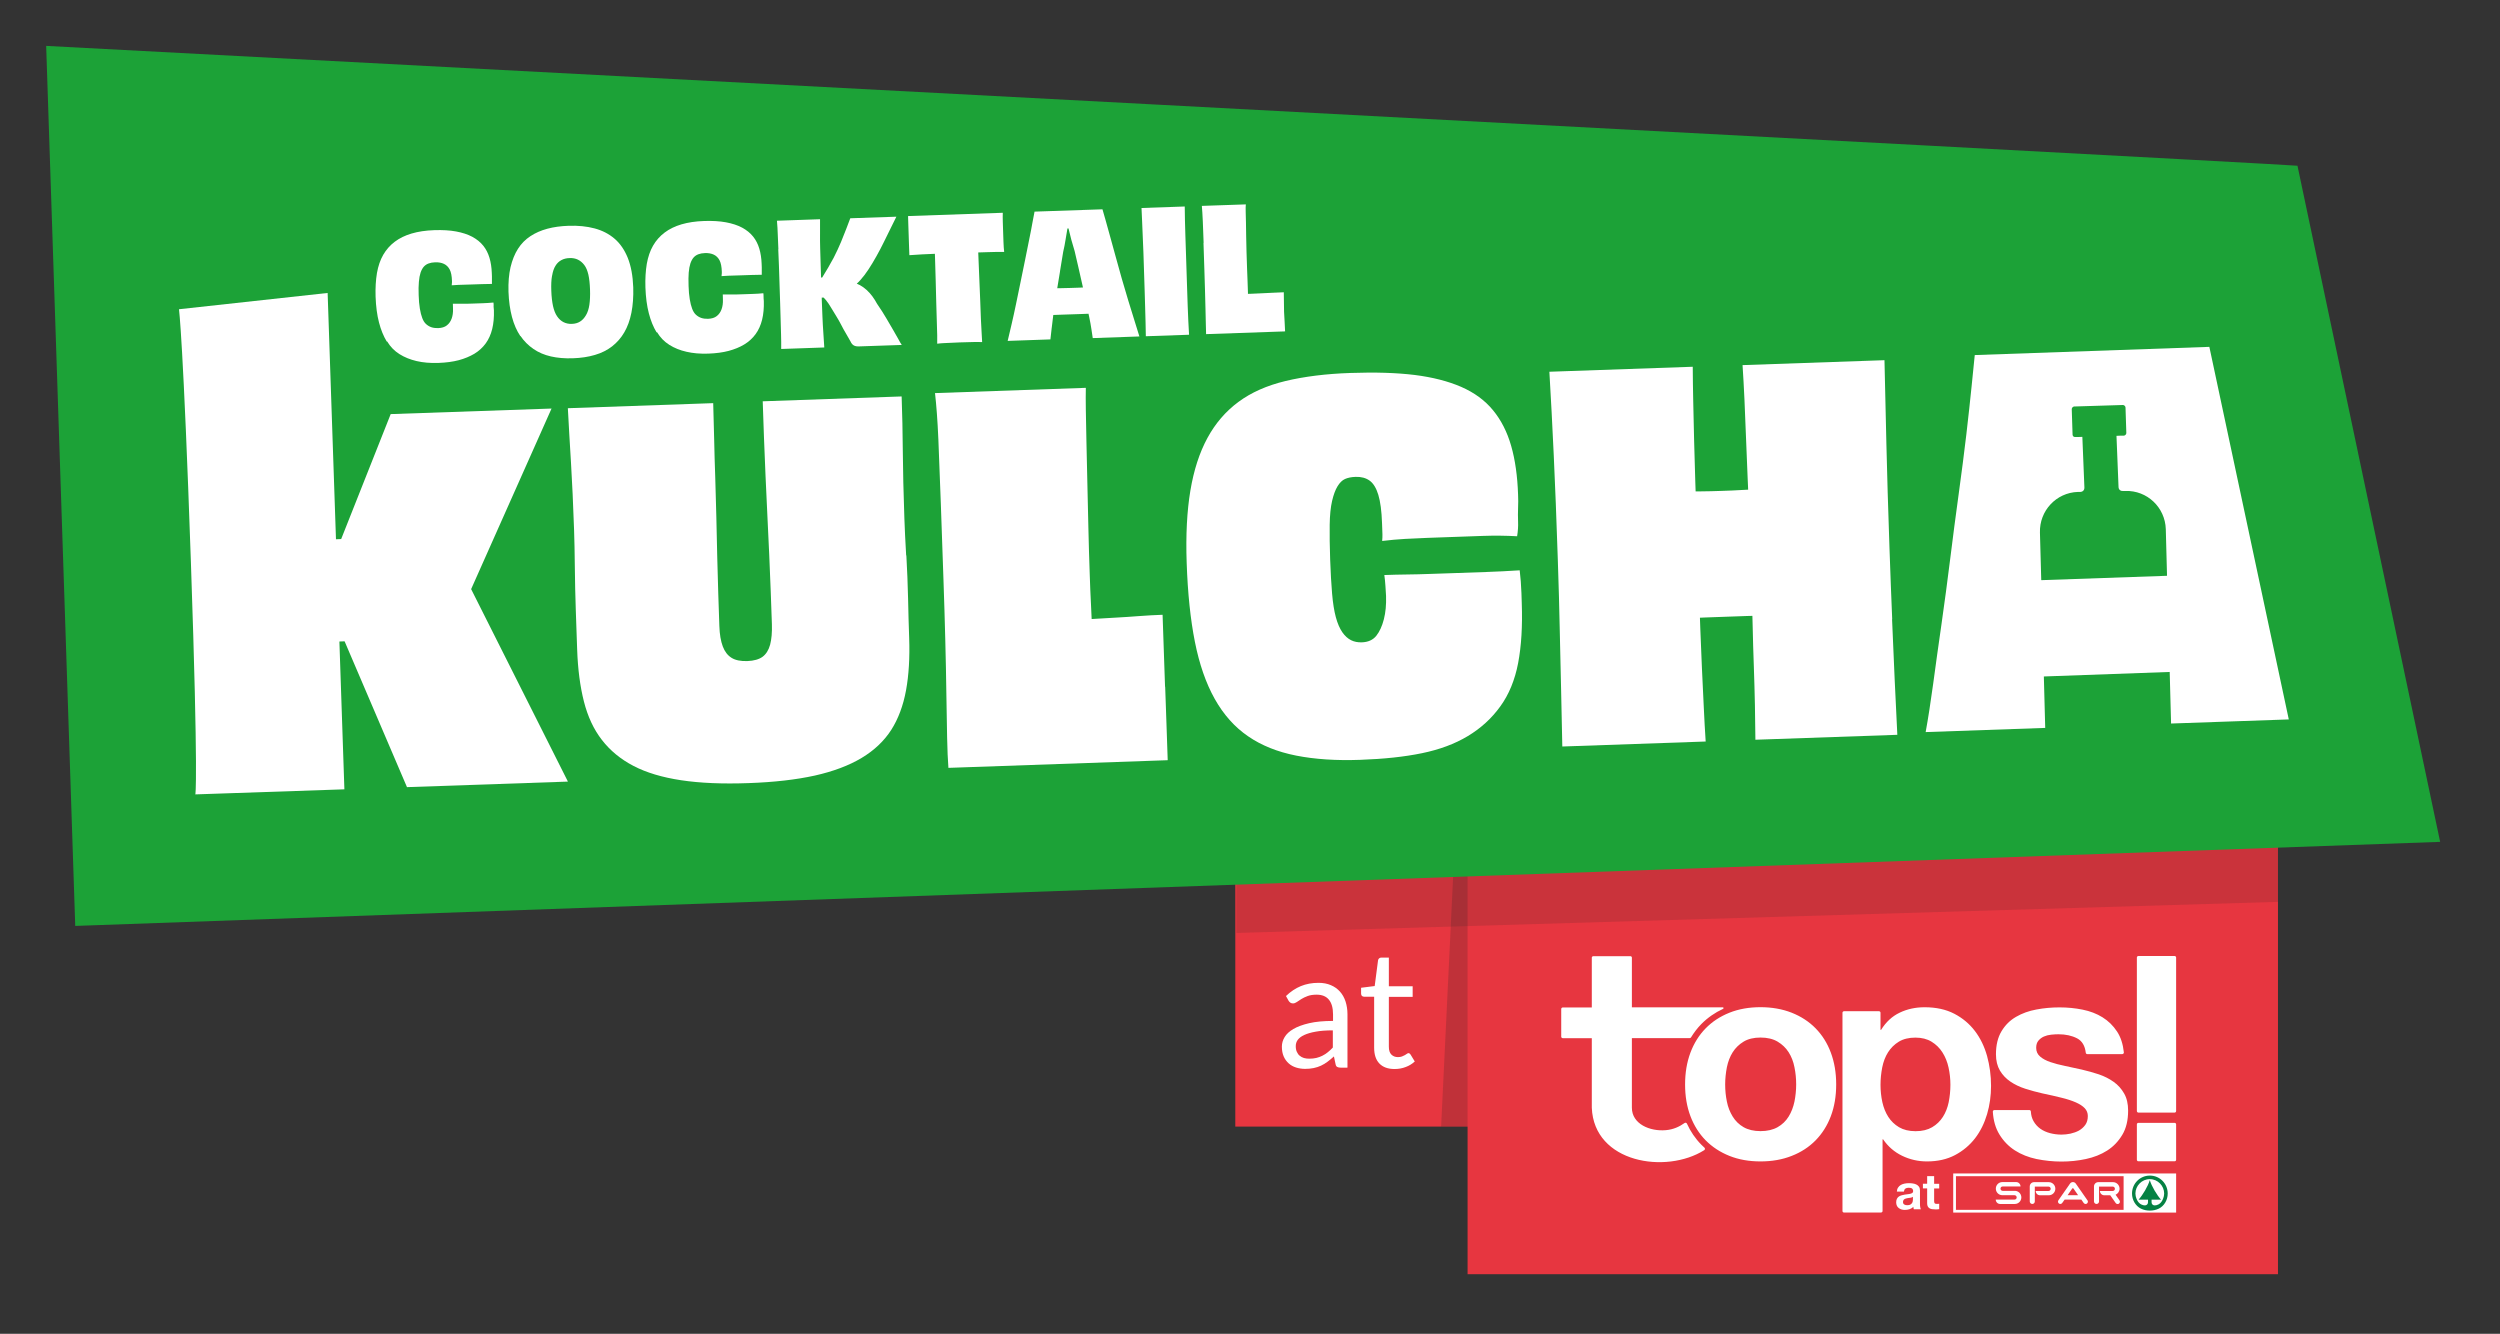 <?xml version="1.0" encoding="UTF-8"?>
<svg xmlns="http://www.w3.org/2000/svg" xmlns:xlink="http://www.w3.org/1999/xlink" viewBox="0 0 365.5 195">
  <rect x="0" y="0" width="365.5" height="195" fill="#333333" stroke="none"/>
  <defs>
    <style>
      .cls-1 {
        fill: none;
      }

      .cls-2 {
        fill: #e73640;
      }

      .cls-3 {
        opacity: .15;
      }

      .cls-3, .cls-4 {
        mix-blend-mode: multiply;
      }

      .cls-4 {
        opacity: .2;
      }

      .cls-5 {
        fill: #231f20;
      }

      .cls-6 {
        isolation: isolate;
      }

      .cls-7 {
        clip-path: url(#clippath-1);
      }

      .cls-8 {
        clip-path: url(#clippath-3);
      }

      .cls-9 {
        clip-path: url(#clippath-2);
      }

      .cls-10 {
        fill: #1ca237;
      }

      .cls-11 {
        fill: #fff;
      }

      .cls-12 {
        fill: #058143;
      }

      .cls-13 {
        clip-path: url(#clippath);
      }
    </style>
    <clipPath id="clippath">
      <rect class="cls-1" x="210.69" y="123.88" width="4.01" height="40.83"/>
    </clipPath>
    <clipPath id="clippath-1">
      <rect class="cls-1" x="210.69" y="123.88" width="4.01" height="40.83"/>
    </clipPath>
    <clipPath id="clippath-2">
      <rect class="cls-1" x="180.76" y="120.54" width="152.31" height="15.86"/>
    </clipPath>
    <clipPath id="clippath-3">
      <rect class="cls-1" x="180.76" y="120.54" width="152.31" height="15.86"/>
    </clipPath>
  </defs>
  <g class="cls-6">
    <g id="Layer_1" data-name="Layer 1">
      <g>
        <g>
          <polygon class="cls-2" points="180.6 164.71 215.16 164.71 215.16 125.21 180.6 126.22 180.6 164.71"/>
          <g class="cls-4">
            <g class="cls-13">
              <g class="cls-7">
                <path class="cls-5" d="M210.69,164.71l1.86-38.66,2.15-2.17v40.83s-1.45.76-2.6.75c-.71,0-1.27-.83-1.41-.75"/>
              </g>
            </g>
          </g>
          <polygon class="cls-2" points="214.56 186.29 333.04 186.29 333.04 121.28 214.56 125.82 214.56 186.29"/>
          <path class="cls-11" d="M312.63,164.16h5.3c.12,0,.22.1.22.23v5.17c0,.13-.1.22-.22.22h-5.3c-.12,0-.22-.1-.22-.22v-5.17c0-.13.1-.23.22-.23M312.63,139.77h5.3c.12,0,.22.1.22.22v22.44c0,.13-.1.23-.22.23h-5.3c-.12,0-.22-.1-.22-.23v-22.44c0-.12.1-.22.22-.22M296.91,162.49c.03.54.16,1.02.39,1.42.26.46.6.83,1.01,1.12.41.29.89.5,1.42.64.54.14,1.1.21,1.67.21.41,0,.85-.05,1.3-.14.45-.1.87-.25,1.24-.45.37-.21.68-.49.93-.83.25-.35.37-.78.37-1.3,0-.44-.15-.82-.45-1.14-.3-.32-.74-.6-1.3-.85-.57-.25-1.26-.48-2.09-.68-.83-.21-1.76-.42-2.81-.64-.85-.19-1.68-.42-2.5-.68-.81-.26-1.54-.61-2.17-1.04-.63-.43-1.14-.96-1.53-1.61-.38-.65-.58-1.44-.58-2.38,0-1.35.27-2.47.81-3.37.54-.9,1.24-1.6,2.13-2.11.88-.51,1.87-.87,2.97-1.07,1.1-.21,2.23-.31,3.39-.31s2.28.11,3.37.33c1.09.22,2.06.59,2.91,1.12.85.53,1.56,1.22,2.13,2.09.53.81.86,1.82.99,3.04,0,.06-.01.12-.06.17-.05.05-.1.08-.17.08h-5.12c-.12,0-.21-.09-.22-.2-.12-1.02-.54-1.72-1.26-2.1-.77-.4-1.68-.6-2.73-.6-.33,0-.69.02-1.07.06-.39.04-.74.13-1.06.27-.31.14-.58.34-.8.6-.22.26-.33.61-.33,1.05,0,.52.19.95.58,1.28.38.33.89.6,1.51.81.62.21,1.33.4,2.13.56.8.16,1.61.34,2.44.53.85.2,1.69.43,2.5.7.81.28,1.53.64,2.17,1.1.64.45,1.14,1.02,1.53,1.7.39.68.58,1.51.58,2.5,0,1.41-.28,2.59-.85,3.54-.57.95-1.3,1.72-2.21,2.3-.91.58-1.95.99-3.12,1.24-1.17.25-2.36.37-3.57.37s-2.45-.13-3.64-.37c-1.18-.25-2.24-.67-3.16-1.26-.92-.59-1.68-1.37-2.27-2.34-.56-.91-.88-2.02-.96-3.32,0-.06.02-.12.06-.17.05-.04.1-.07.16-.07h5.12c.12,0,.22.09.22.21M280.06,165.38c.97,0,1.77-.2,2.42-.58.65-.38,1.17-.89,1.57-1.51.4-.62.68-1.34.85-2.15.16-.82.25-1.66.25-2.54s-.09-1.69-.27-2.52c-.18-.83-.48-1.57-.89-2.21-.41-.65-.94-1.17-1.59-1.57-.65-.4-1.44-.6-2.38-.6s-1.77.2-2.42.6c-.65.4-1.17.92-1.57,1.55-.4.63-.68,1.37-.85,2.21-.16.84-.25,1.69-.25,2.54s.09,1.73.27,2.54c.18.81.47,1.53.87,2.15.4.62.92,1.12,1.57,1.51.65.38,1.45.58,2.42.58M269.58,147.84h5.13c.12,0,.22.1.22.22v2.51h.08c.72-1.16,1.63-2,2.73-2.52,1.1-.53,2.31-.79,3.64-.79,1.68,0,3.13.32,4.34.95,1.21.63,2.22,1.48,3.01,2.52.8,1.05,1.39,2.27,1.78,3.66.38,1.39.58,2.85.58,4.37,0,1.43-.19,2.81-.58,4.13-.39,1.32-.97,2.5-1.75,3.52-.79,1.02-1.76,1.84-2.93,2.46-1.17.62-2.54.93-4.11.93-1.29,0-2.51-.28-3.64-.83-1.13-.55-2.05-1.35-2.77-2.4h-.08v10.48c0,.12-.1.22-.23.22h-5.41c-.13,0-.22-.1-.22-.22v-28.99c0-.12.1-.22.22-.22M252.22,158.55c0,.85.08,1.69.25,2.5.16.82.45,1.54.85,2.19.4.65.93,1.17,1.59,1.55.66.38,1.49.58,2.48.58s1.83-.2,2.5-.58c.67-.38,1.21-.9,1.61-1.55.4-.65.68-1.38.85-2.19.16-.81.25-1.65.25-2.5s-.08-1.7-.25-2.52c-.16-.83-.45-1.56-.85-2.19-.4-.63-.94-1.15-1.61-1.55-.67-.4-1.51-.6-2.5-.6s-1.82.2-2.48.6c-.66.4-1.19.92-1.59,1.55-.4.63-.68,1.37-.85,2.19-.16.83-.25,1.67-.25,2.52M246.36,158.55c0-1.71.26-3.26.78-4.65.52-1.39,1.27-2.58,2.23-3.56.96-.98,2.12-1.74,3.47-2.28,1.35-.54,2.87-.81,4.54-.81s3.2.27,4.57.81c1.36.54,2.53,1.3,3.49,2.28.96.98,1.71,2.16,2.23,3.56.52,1.39.78,2.94.78,4.65s-.26,3.25-.78,4.63c-.52,1.38-1.27,2.56-2.23,3.54-.96.98-2.13,1.74-3.49,2.27-1.36.54-2.88.81-4.57.81s-3.19-.27-4.54-.81c-1.35-.54-2.51-1.3-3.47-2.27-.96-.98-1.71-2.16-2.23-3.54-.52-1.38-.78-2.92-.78-4.63M238.57,147.27h13.3c.06,0,.1.03.11.09.01.05-.01.1-.06.13-1.19.55-2.26,1.29-3.18,2.22-.58.59-1.08,1.25-1.51,1.95-.04.07-.11.11-.19.11h-8.46v10.17c0,2.4,2.65,3.49,4.95,3.29,1.11-.09,2-.51,2.76-1.05.06-.04.12-.05.19-.03.07.02.12.06.15.13.52,1.14,1.22,2.18,2.11,3.08.15.15.29.29.45.43.05.05.08.11.07.19,0,.07-.04.13-.1.17-5.58,3.53-16.12,1.88-16.44-6.2v-10.17h-4.24c-.13,0-.23-.1-.23-.22v-4.05c0-.12.1-.22.23-.22h4.24v-7.28c0-.12.1-.22.23-.22h5.41c.13,0,.22.1.22.22v7.28ZM277.32,174.22c.01-.24.07-.44.18-.6.1-.16.24-.28.4-.38.16-.09.35-.16.55-.2.2-.04.4-.06.62-.06.19,0,.38.01.57.04.19.02.37.08.52.15.16.08.29.18.39.32.1.14.15.32.15.54v1.93c0,.17,0,.33.03.48.02.15.05.27.1.35h-1.03c-.02-.06-.04-.12-.05-.18-.01-.06-.02-.12-.02-.18-.16.17-.35.29-.57.36-.22.07-.44.1-.68.1-.17,0-.34-.02-.49-.07-.15-.05-.29-.12-.4-.21-.12-.09-.21-.2-.27-.34-.06-.14-.1-.3-.1-.49,0-.21.04-.38.11-.52.07-.14.17-.25.29-.33.12-.08.26-.14.41-.18.15-.04.3-.07.46-.1.16-.02.31-.04.45-.06.14-.01.27-.04.39-.07.11-.03.2-.07.27-.13.07-.05.1-.13.1-.24,0-.11-.02-.2-.06-.26-.03-.07-.08-.12-.14-.15-.06-.04-.13-.06-.21-.07-.08-.01-.16-.02-.26-.02-.2,0-.35.05-.47.13-.12.09-.18.23-.21.43h-1.02ZM279.67,174.97s-.1.07-.16.09c-.06.02-.13.04-.21.05-.07.01-.15.03-.24.03-.09.01-.16.02-.24.04-.08.01-.16.03-.23.06-.07.02-.14.06-.19.1-.06.04-.1.09-.13.16-.03.06-.05.14-.05.23,0,.1.02.17.05.23.03.06.08.11.14.14.06.03.12.06.2.08.08.01.16.02.24.02.2,0,.36-.03.46-.1.11-.07.19-.15.25-.24.05-.09.08-.19.09-.28.01-.1.02-.17.02-.23v-.38ZM282.77,173.07h.74v.68h-.74v1.84c0,.17.03.28.09.34.06.06.17.08.34.08.12,0,.22,0,.31-.03v.8c-.08.01-.18.02-.29.03-.1,0-.21,0-.31,0-.16,0-.31-.01-.45-.03-.14-.02-.27-.07-.37-.13-.1-.07-.19-.15-.25-.27-.06-.12-.09-.27-.09-.45v-2.19h-.62v-.68h.62v-1.11h1.02v1.11Z"/>
          <rect class="cls-11" x="285.56" y="171.56" width="32.59" height="5.72"/>
          <rect class="cls-2" x="285.96" y="171.96" width="24.51" height="4.92"/>
          <path class="cls-11" d="M294.57,176.02c.53,0,.95-.43.95-.96s-.43-.96-.95-.96h-1.78c-.17,0-.32-.14-.32-.32s.14-.32.32-.32h2.61c0-.35-.28-.64-.63-.64h-2.03c-.53,0-.95.43-.95.96s.43.96.95.96h1.78c.17,0,.32.14.32.32s-.14.32-.32.32h-2.74c0,.35.28.64.63.64h2.15Z"/>
          <path class="cls-11" d="M297.49,173.46v2.19c0,.21-.17.37-.37.37s-.37-.17-.37-.37v-2.19c0-.35.28-.63.63-.63h2.15c.53,0,.96.43.96.96s-.43.96-.96.96h-1.28c-.35,0-.63-.29-.63-.63h0s1.87,0,1.87,0c.18,0,.32-.14.32-.32s-.14-.32-.32-.32h-1.99Z"/>
          <path class="cls-11" d="M305.18,175.48l-1.7-2.44c-.1-.14-.25-.22-.42-.22s-.32.08-.42.22l-1.7,2.44c-.11.15-.07.37.08.48.16.11.37.07.48-.09l.35-.49h2.44l.34.49c.11.16.32.2.48.09.15-.11.19-.33.08-.48M303.83,174.74h-1.55l.69-.99s.05-.04.08-.04c.04,0,.06.02.08.04l.69.99Z"/>
          <path class="cls-11" d="M306.88,173.46v2.19c0,.21-.17.37-.37.37s-.37-.17-.37-.37v-2.19c0-.35.28-.63.63-.63h2.15c.53,0,.96.43.96.96,0,.39-.24.73-.58.88l.57.82c.11.15.07.37-.08.48-.15.11-.37.07-.48-.09l-.09-.13-.7-1h-.88c-.35,0-.63-.29-.63-.63h0s1.87,0,1.87,0c.18,0,.32-.14.32-.32s-.14-.32-.32-.32h-1.99Z"/>
          <path class="cls-12" d="M314.31,176.99c.46,0,.92-.1,1.31-.29.78-.38,1.3-1.26,1.3-2.2,0-1.45-1.15-2.63-2.61-2.63s-2.61,1.18-2.61,2.63c0,.94.53,1.82,1.3,2.2.4.2.85.29,1.31.29M314.31,172.39h0c1.16,0,2.09.98,2.09,2.1,0,.52-.25.98-.33,1.11-.29.47-.72.63-1.06.63-.24,0-.45-.17-.45-.45v-.39h1.38c-.59-.65-1.38-1.96-1.64-2.86-.26.9-1.05,2.21-1.64,2.86h1.38v.39c0,.28-.22.45-.45.45-.34,0-.77-.17-1.06-.63-.08-.13-.33-.58-.33-1.11,0-1.12.93-2.1,2.09-2.1h0Z"/>
          <g class="cls-3">
            <g class="cls-9">
              <g class="cls-8">
                <polygon class="cls-5" points="333.07 131.85 180.76 136.4 180.76 125.1 333.07 120.54 333.07 131.85"/>
              </g>
            </g>
          </g>
          <path class="cls-11" d="M196.96,156.09h-.95c-.21,0-.37-.03-.5-.1-.13-.06-.21-.2-.25-.41l-.24-1.13c-.32.29-.63.55-.93.77-.3.23-.62.42-.96.58-.34.16-.69.27-1.07.35-.38.08-.8.12-1.26.12s-.91-.07-1.32-.2c-.41-.13-.77-.33-1.07-.6-.3-.27-.55-.6-.73-1.01-.18-.41-.27-.89-.27-1.44,0-.48.13-.95.4-1.39.26-.45.69-.84,1.28-1.19.59-.34,1.36-.63,2.31-.85.95-.22,2.11-.33,3.49-.33v-.95c0-.95-.2-1.67-.61-2.16-.4-.49-1-.73-1.79-.73-.52,0-.96.07-1.31.2-.36.13-.66.28-.92.44-.26.16-.48.31-.67.44-.19.13-.37.2-.56.2-.14,0-.27-.04-.38-.11-.11-.08-.19-.17-.26-.28l-.38-.69c.67-.65,1.4-1.13,2.17-1.45.78-.32,1.63-.48,2.58-.48.68,0,1.28.11,1.81.34.53.22.97.54,1.33.94.36.4.63.88.82,1.45.18.57.28,1.19.28,1.87v7.78ZM191.42,154.78c.38,0,.72-.04,1.03-.11.31-.08.61-.18.88-.32.28-.14.54-.31.79-.51.25-.2.5-.43.74-.69v-2.51c-.98,0-1.82.06-2.51.19-.69.12-1.25.29-1.68.49-.43.2-.74.44-.94.71-.2.27-.29.58-.29.92s.05.6.16.83c.1.23.24.43.42.57.18.15.38.26.62.33.24.07.5.1.78.1"/>
          <path class="cls-11" d="M203.88,156.29c-.96,0-1.7-.27-2.21-.8-.52-.54-.77-1.31-.77-2.32v-7.45h-1.46c-.13,0-.24-.04-.32-.11s-.13-.19-.13-.35v-.85l1.99-.25.49-3.76c.02-.12.07-.22.16-.29.09-.08.2-.11.34-.11h1.08v4.19h3.48v1.55h-3.48v7.3c0,.51.12.89.37,1.14.25.25.57.37.96.37.22,0,.42-.03.58-.09.16-.06.31-.13.43-.2.12-.07.22-.14.31-.2.08-.06.16-.09.22-.09.11,0,.21.07.3.2l.62,1.02c-.37.34-.81.62-1.33.81-.52.2-1.05.29-1.61.29"/>
        </g>
        <path class="cls-10" d="M356.75,123.09l-20.86-98.86C330.99,23.81,6.75,6.71,6.75,6.71l4.25,128.66,345.75-12.29Z"/>
        <g>
          <path class="cls-11" d="M323.02,50.71l-34.31,1.2c-.11,1.03-.26,2.55-.46,4.55-.2,2.01-.46,4.36-.77,7.05-.32,2.69-.69,5.6-1.12,8.71-.43,3.11-.84,6.27-1.24,9.48-.4,3.21-.82,6.38-1.27,9.52-.45,3.14-.86,6.05-1.22,8.75-.37,2.69-.73,5.05-1.1,7.06l17.48-.61-.2-7.52,18.4-.66.2,7.54,17.21-.6c-.41-1.98-11.38-53.38-11.61-54.45ZM298.43,84.81l-.19-6.94c-.1-3.19,2.38-5.85,5.55-5.95h.36c.37-.02.6-.28.59-.64l-.3-7.41-.62.02h-.43c-.24.02-.37-.16-.38-.34l-.12-3.74c0-.18.17-.37.35-.38l7.13-.22c.18,0,.37.17.38.36l.12,3.74c0,.18-.17.37-.35.38h-.43s-.66.03-.66.03l.3,7.47c.01.37.26.61.63.59h.37c3.17-.11,5.81,2.39,5.91,5.58l.18,6.82-18.4.64Z"/>
          <path class="cls-11" d="M56.6,49.92c.47.78,1.07,1.39,1.8,1.85.73.46,1.57.8,2.51,1.02.94.22,2,.31,3.19.27,1.11-.04,2.1-.17,2.97-.4.86-.23,1.62-.55,2.28-.94.66-.4,1.21-.9,1.65-1.5.44-.6.76-1.31.96-2.12.2-.82.28-1.72.25-2.73,0-.12-.01-.23-.03-.35s-.02-.24-.01-.37c0-.13,0-.27-.03-.42-.5.05-1.01.08-1.51.1s-.99.03-1.46.05c-.33.01-.66.02-.98.03-.32.01-.65.01-.97,0-.32,0-.66,0-1.01,0,0,.12,0,.24.01.36,0,.12,0,.25.01.39.02.53-.05,1.01-.2,1.42s-.38.74-.7.99c-.31.25-.74.38-1.28.4-.37.01-.69-.03-.99-.13-.29-.1-.55-.26-.78-.47s-.41-.51-.55-.88c-.14-.37-.26-.83-.35-1.39-.09-.56-.15-1.2-.17-1.94-.03-.77-.02-1.42.03-1.95.04-.54.13-.99.25-1.36.13-.37.29-.66.48-.87.19-.21.42-.36.69-.46.27-.1.58-.16.95-.17.5-.02.94.06,1.3.23.36.17.64.45.84.83s.31.95.33,1.68c0,.05,0,.11,0,.19,0,.07,0,.15-.02.21-.02.07-.02.14-.02.22.35-.03.67-.05.98-.06.3-.01.62-.02.95-.03.33-.01.66-.02.99-.03.47-.02.96-.03,1.48-.05.51-.02,1.01-.03,1.48-.03,0-.18,0-.37,0-.55.01-.18.01-.37,0-.56,0-.19-.01-.36-.02-.51-.03-.8-.14-1.53-.34-2.2-.2-.67-.5-1.26-.91-1.77s-.94-.94-1.6-1.3c-.66-.35-1.45-.61-2.37-.78-.92-.17-1.98-.23-3.19-.19-1.25.04-2.36.21-3.31.49-.95.28-1.77.68-2.46,1.2-.69.52-1.25,1.15-1.69,1.91-.44.76-.74,1.65-.92,2.67-.17,1.02-.24,2.17-.2,3.44.05,1.45.22,2.71.5,3.79.28,1.08.66,2,1.13,2.78Z"/>
          <path class="cls-11" d="M76.09,49.11c.52.77,1.16,1.4,1.9,1.91.74.51,1.59.87,2.55,1.09.96.22,2.03.31,3.21.27,1.18-.04,2.26-.2,3.23-.49.97-.28,1.81-.71,2.52-1.26.71-.56,1.31-1.24,1.77-2.04.47-.8.82-1.76,1.04-2.86.22-1.11.31-2.35.27-3.71-.06-1.7-.33-3.14-.8-4.32-.48-1.18-1.12-2.11-1.94-2.81-.82-.7-1.79-1.2-2.92-1.5s-2.4-.43-3.81-.38c-1.13.04-2.16.18-3.09.43-.93.25-1.75.61-2.48,1.09s-1.33,1.09-1.81,1.84-.84,1.65-1.09,2.69c-.24,1.04-.34,2.24-.3,3.59.05,1.37.22,2.6.51,3.69.29,1.09.7,2.02,1.22,2.79ZM80.72,40.3c.1-.6.26-1.08.49-1.44.22-.37.51-.64.86-.83s.75-.29,1.21-.3c.45-.02.86.06,1.21.23.35.17.66.43.93.78.27.35.46.82.6,1.41.13.59.21,1.31.24,2.16.03.87,0,1.61-.09,2.23-.09.62-.26,1.14-.5,1.54-.24.41-.52.72-.86.93-.33.21-.74.33-1.21.34-.45.02-.86-.07-1.23-.26-.36-.19-.67-.47-.93-.86-.26-.38-.45-.88-.59-1.49-.13-.61-.22-1.36-.25-2.24-.03-.87,0-1.6.11-2.19Z"/>
          <path class="cls-11" d="M96.06,48.57c.47.78,1.07,1.39,1.8,1.85.73.46,1.57.8,2.51,1.01.94.22,2,.31,3.19.27,1.11-.04,2.11-.17,2.97-.4s1.62-.54,2.28-.94c.66-.4,1.21-.9,1.65-1.5.44-.6.76-1.31.96-2.12.2-.82.28-1.72.25-2.73,0-.12-.01-.23-.03-.35-.01-.12-.02-.24-.01-.37,0-.13,0-.27-.03-.42-.5.05-1.01.09-1.51.1-.51.02-.99.03-1.46.05-.33.01-.66.02-.98.03-.32.01-.65.01-.97,0s-.66,0-1.01,0c0,.12,0,.24.01.36,0,.12,0,.25.01.39.02.53-.05,1.01-.2,1.42-.15.41-.38.74-.7.99-.31.25-.74.38-1.28.4-.37.01-.69-.03-.99-.13-.29-.1-.55-.26-.78-.47s-.41-.51-.55-.88c-.14-.37-.26-.83-.35-1.39-.09-.56-.15-1.2-.17-1.93-.03-.77-.02-1.42.02-1.95.04-.53.13-.99.25-1.36.13-.37.29-.66.48-.87.19-.21.42-.36.69-.46.27-.1.58-.16.95-.17.5-.02.94.06,1.3.23.36.17.64.45.84.83.2.39.31.95.33,1.68,0,.05,0,.11,0,.19,0,.07,0,.15-.02.21-.02.07-.02.14-.02.23.35-.03.67-.05.98-.06.3-.01.62-.02.95-.03.33-.01.66-.02.99-.03.47-.02.96-.03,1.48-.05s1.01-.03,1.48-.03c0-.18,0-.37,0-.55.01-.18.01-.37,0-.56,0-.19-.01-.36-.02-.51-.03-.8-.14-1.53-.34-2.2-.2-.67-.5-1.26-.91-1.77s-.94-.94-1.6-1.3c-.66-.35-1.45-.61-2.37-.78-.92-.17-1.98-.23-3.19-.19-1.25.04-2.36.21-3.31.49-.95.28-1.77.68-2.46,1.2-.69.52-1.25,1.15-1.69,1.91-.44.76-.74,1.65-.92,2.67-.17,1.02-.24,2.17-.2,3.44.05,1.45.22,2.71.5,3.79.28,1.08.66,2,1.13,2.78Z"/>
          <path class="cls-11" d="M113.78,36.43c.03.75.07,1.55.1,2.41.03.86.06,1.79.09,2.79.03,1,.07,1.93.09,2.78.03.85.05,1.65.07,2.39.02.74.04,1.46.06,2.15.02.69.03,1.38.02,2.07l6.3-.22c-.04-.7-.09-1.42-.14-2.17s-.1-1.53-.13-2.35c-.04-.82-.07-1.65-.1-2.51,0-.09,0-.18,0-.26h.28c.11.1.21.22.32.35.26.32.51.68.74,1.08.23.39.48.8.75,1.23.27.43.51.86.74,1.3.22.44.46.87.7,1.27.24.4.46.79.67,1.17.13.3.3.49.5.6s.48.15.83.13l6.17-.21c-.15-.21-.32-.5-.51-.87-.2-.37-.44-.8-.74-1.3-.3-.5-.63-1.07-1-1.71-.37-.64-.82-1.35-1.36-2.13-.22-.41-.46-.78-.7-1.11-.25-.33-.52-.64-.83-.92-.31-.28-.64-.52-1.01-.72-.14-.07-.28-.14-.43-.2.18-.16.36-.33.53-.53.41-.46.81-.98,1.2-1.58.39-.6.78-1.24,1.16-1.93.39-.69.75-1.38,1.09-2.08.34-.7.67-1.36.98-1.99.31-.63.59-1.19.83-1.68l-6.74.23c-.16.44-.35.95-.58,1.53-.22.58-.48,1.23-.77,1.93-.29.7-.65,1.47-1.07,2.3-.26.48-.53.96-.81,1.45-.28.49-.57.97-.87,1.44,0,0,0,0,0,.01h-.17c-.02-.63-.04-1.26-.06-1.88-.03-.81-.05-1.59-.07-2.35-.02-.76-.03-1.51-.02-2.24,0-.73,0-1.42,0-2.05l-6.3.22c.06.67.1,1.34.12,2.02.02.68.05,1.4.09,2.15Z"/>
          <path class="cls-11" d="M136.7,37.66c.04,1.16.07,2.3.1,3.41.03,1.12.06,2.17.08,3.16.03.99.05,1.89.08,2.7.03.81.05,1.5.06,2.08.01.58.01.99,0,1.24.33-.05.68-.07,1.06-.09.37-.01.75-.03,1.14-.05.38-.02.75-.04,1.1-.05.35-.01.71-.02,1.1-.03.38,0,.77-.01,1.15-.03.38-.01.72,0,1.02.01,0-.25-.03-.67-.07-1.25-.04-.58-.07-1.28-.11-2.09-.04-.81-.07-1.7-.1-2.69s-.08-2.03-.13-3.15c-.05-1.12-.1-2.26-.14-3.42,0-.17-.01-.33-.02-.5.42-.01.84-.03,1.28-.04.82-.03,1.66-.04,2.51-.04-.05-.42-.08-.89-.1-1.42-.02-.53-.04-1.02-.05-1.47-.02-.53-.04-1.05-.05-1.54-.02-.49-.01-.92,0-1.29l-13.85.48c.01.35.03.78.04,1.3.02.52.03,1.02.05,1.5.02.47.03.97.05,1.51.02.54.03,1.01.05,1.41,1.25-.09,2.48-.16,3.68-.2.02,0,.03,0,.05,0,0,.18.01.36.02.54Z"/>
          <path class="cls-11" d="M153.76,47.95c.07-.57.15-1.21.23-1.9.48-.02.93-.03,1.36-.05.44-.01.84-.03,1.23-.04.36-.01.77-.03,1.2-.04.43-.01.88-.03,1.36-.05.03.14.06.28.09.42.15.7.26,1.32.34,1.87.08.55.14.97.19,1.27l6.82-.24c-.22-.68-.46-1.46-.73-2.35-.27-.89-.57-1.86-.9-2.91-.32-1.05-.64-2.12-.95-3.21-.31-1.09-.61-2.16-.89-3.2-.29-1.04-.56-2.02-.81-2.94-.25-.92-.47-1.72-.67-2.41-.2-.69-.35-1.21-.45-1.57l-9.93.34c-.08.35-.18.88-.3,1.57-.12.7-.28,1.51-.47,2.44s-.39,1.93-.6,2.99c-.22,1.06-.44,2.15-.67,3.27-.23,1.12-.46,2.2-.67,3.25-.22,1.05-.43,2.04-.65,2.96-.21.93-.4,1.73-.57,2.42l6.25-.22c.04-.42.1-.98.19-1.7ZM154.97,39.67c.17-1.02.32-1.97.47-2.86.14-.59.25-1.15.33-1.68.09-.53.17-1.02.25-1.49.01-.08.03-.16.04-.24h.16c.02.07.03.14.05.22.1.45.22.93.36,1.44.14.51.3,1.06.48,1.64.18.74.37,1.54.55,2.37.19.84.38,1.68.57,2.52.03.15.07.3.1.44-.22,0-.44.02-.66.03-.46.02-.87.03-1.21.04-.38.01-.81.02-1.29.03-.2,0-.4,0-.6.01.14-.82.27-1.65.41-2.48Z"/>
          <path class="cls-11" d="M167.07,34.58c.03.75.07,1.55.1,2.41.03.86.06,1.79.09,2.79.03,1,.07,1.93.09,2.78s.05,1.65.07,2.4c.02.75.04,1.47.06,2.16.02.69.04,1.37.04,2.04l6.32-.22c-.04-.67-.08-1.34-.11-2.04-.03-.69-.06-1.42-.09-2.19-.03-.77-.05-1.57-.08-2.41-.03-.84-.06-1.76-.09-2.76-.03-1-.07-1.93-.09-2.79-.03-.86-.06-1.66-.08-2.41-.03-.75-.05-1.46-.06-2.14-.01-.68-.03-1.35-.03-2.01l-6.32.22c.04.67.07,1.34.09,2.02s.05,1.4.09,2.15Z"/>
          <path class="cls-11" d="M175.95,35.51c.04,1.19.08,2.51.13,3.96.03,1,.06,1.99.09,2.96.02.98.05,1.87.07,2.69.02.82.03,1.55.05,2.2.01.65.03,1.16.04,1.53l11.55-.4c-.02-.48-.04-.96-.07-1.42-.03-.47-.06-.95-.08-1.45-.02-.48-.02-.96-.02-1.44,0-.48,0-.95-.02-1.41-.51.02-1.04.04-1.61.07-.57.03-1.12.06-1.67.08-.55.03-1.06.05-1.54.07-.14,0-.28,0-.42.01,0-.05,0-.11,0-.16-.01-.56-.03-1.14-.06-1.75-.03-.61-.05-1.21-.07-1.81-.03-.83-.06-1.64-.08-2.43-.03-.78-.04-1.54-.05-2.26,0-.73-.02-1.39-.03-1.99-.01-.6-.03-1.13-.04-1.59s-.01-.82.02-1.09l-6.43.22c.05.58.1,1.33.14,2.25.04.92.08,1.97.12,3.16Z"/>
          <path class="cls-11" d="M80.65,59.73l-23.53.81-7.24,18.27-.76.03-1.22-36.01-21.73,2.38s.63,4.7,1.74,36.98c1.11,32.28.65,33.95.65,33.95l21.79-.74-.73-21.61.76-.03,9.12,21.32,23.53-.81-14.15-28.14,11.76-26.41Z"/>
          <path class="cls-11" d="M132.48,81.19c-.12-2.09-.21-3.89-.26-5.4-.13-3.75-.21-7.03-.23-9.83-.02-2.8-.08-5.47-.17-8l-20.31.71c.06,1.66.12,3.4.18,5.22.06,1.83.14,3.71.23,5.66.09,1.95.18,3.88.27,5.81.09,1.92.18,3.83.27,5.73.09,1.9.16,3.69.22,5.37.06,1.68.11,3.28.17,4.79.04,1.22-.05,2.22-.26,3.01-.22.79-.58,1.37-1.1,1.76-.52.38-1.26.59-2.23.63-.97.03-1.74-.12-2.3-.47-.57-.35-1-.9-1.29-1.67-.29-.77-.46-1.76-.5-2.98-.05-1.51-.11-3.09-.16-4.75-.06-1.66-.11-3.45-.15-5.37-.04-1.92-.08-3.86-.13-5.81-.04-1.95-.1-3.87-.16-5.77-.07-1.9-.12-3.77-.16-5.63-.04-1.85-.09-3.61-.14-5.26l-21.25.74c.13,2.53.29,5.2.46,7.99.17,2.8.32,6.07.45,9.82.05,1.51.09,3.31.11,5.41.02,2.1.07,4.19.14,6.29.07,2.09.14,4.02.2,5.77.1,2.87.43,5.41.99,7.61.56,2.2,1.43,4.07,2.63,5.61,1.19,1.54,2.72,2.81,4.6,3.79,1.87.98,4.2,1.68,6.97,2.1,2.77.42,6.07.56,9.89.42,3.72-.13,6.94-.5,9.66-1.1,2.71-.61,5-1.47,6.85-2.58,1.85-1.11,3.29-2.48,4.33-4.1,1.03-1.62,1.75-3.55,2.16-5.78.41-2.23.56-4.79.46-7.66-.06-1.75-.12-3.68-.16-5.77-.05-2.09-.13-4.19-.25-6.28Z"/>
          <path class="cls-11" d="M170.33,100.4c-.06-1.75-.12-3.51-.18-5.26-.06-1.75-.12-3.51-.18-5.26-1.11.04-2.26.1-3.44.19-1.18.09-2.34.17-3.48.23-1.14.06-2.22.13-3.26.19-.07,0-.13,0-.19.01-.03-.65-.06-1.31-.09-1.98-.08-1.48-.14-3.01-.19-4.56-.08-2.29-.15-4.59-.2-6.91-.06-2.31-.11-4.51-.15-6.58-.05-2.07-.09-4.01-.13-5.81-.04-1.8-.07-3.37-.09-4.71-.02-1.34-.02-2.42,0-3.25l-22.05.77c.2,1.75.37,4,.49,6.75.12,2.75.24,5.88.36,9.39.12,3.51.25,7.26.39,11.25.1,2.92.19,5.8.26,8.62.07,2.83.13,5.47.16,7.93.04,2.46.07,4.61.11,6.43.04,1.83.1,3.3.19,4.42l32.06-1.12c-.06-1.75-.12-3.52-.18-5.3-.06-1.78-.12-3.59-.19-5.44Z"/>
          <path class="cls-11" d="M222.43,86.63c-.02-.51-.05-1.05-.09-1.61-.04-.56-.1-1.1-.16-1.64-1.64.11-3.31.19-5,.25-1.69.06-3.34.12-4.93.17-1.06.04-2.15.07-3.26.11-1.11.04-2.21.07-3.3.08-1.09.01-2.19.04-3.3.08.07.49.12,1.02.16,1.6.04.58.07,1.07.09,1.46.04,1.27-.06,2.4-.32,3.41-.26,1.01-.63,1.81-1.11,2.42-.49.6-1.19.92-2.11.95-.58.02-1.11-.08-1.57-.31-.47-.23-.89-.61-1.28-1.16-.38-.55-.7-1.28-.95-2.2-.25-.92-.43-2.07-.55-3.46-.12-1.38-.21-3.03-.28-4.93-.07-2-.09-3.7-.07-5.12.02-1.41.14-2.58.35-3.49.21-.91.48-1.63.8-2.15.32-.52.68-.88,1.09-1.06.4-.18.92-.29,1.55-.31.82-.03,1.51.16,2.05.55.55.4.97,1.09,1.27,2.08.3.99.48,2.36.54,4.11,0,.24.02.51.03.8.01.29.02.58.03.88,0,.29,0,.61-.04.95,1.16-.14,2.27-.24,3.33-.3,1.06-.06,2.14-.11,3.23-.15,1.09-.04,2.21-.08,3.37-.12,1.55-.05,3.16-.11,4.82-.17,1.67-.06,3.33-.04,4.98.05.12-.74.17-1.44.14-2.13s-.02-1.35,0-2.01c.03-.66.03-1.3,0-1.94-.09-2.73-.43-5.11-1.01-7.13-.58-2.03-1.46-3.76-2.65-5.21-1.19-1.45-2.74-2.58-4.66-3.42-1.92-.83-4.19-1.41-6.81-1.74-2.63-.32-5.75-.42-9.38-.29-3.58.12-6.74.52-9.47,1.17-2.74.66-5.04,1.68-6.9,3.06-1.87,1.38-3.38,3.14-4.54,5.28-1.16,2.14-1.99,4.7-2.49,7.69-.5,2.99-.68,6.51-.54,10.55.15,4.43.55,8.28,1.2,11.55.65,3.27,1.61,6.05,2.9,8.35,1.29,2.3,2.91,4.12,4.87,5.46,1.96,1.35,4.3,2.29,7.03,2.83,2.73.54,5.86.75,9.39.62,3.43-.12,6.44-.44,9.01-.97,2.57-.53,4.81-1.36,6.7-2.5,1.9-1.14,3.48-2.58,4.75-4.34,1.27-1.75,2.14-3.87,2.61-6.34.47-2.48.65-5.4.53-8.76-.02-.54-.04-1.06-.05-1.57Z"/>
          <path class="cls-11" d="M276.64,90.54c-.13-3.14-.27-6.63-.4-10.48-.2-5.8-.35-10.85-.45-15.16-.1-4.31-.19-8.39-.28-12.24l-20.75.72c.1,1.56.2,3.24.28,5.04.08,1.8.16,3.69.23,5.66.07,1.97.15,3.94.24,5.92.03.54.05,1.07.07,1.59-.25.01-.51.03-.78.04-1.02.06-2.05.11-3.12.14-1.02.04-2.03.06-3.05.07-.24,0-.49,0-.73,0-.02-.49-.03-.98-.05-1.48-.07-1.95-.12-3.93-.17-5.96-.05-2.02-.09-3.93-.13-5.74-.04-1.8-.06-3.48-.07-5.04l-20.96.73c.23,3.84.44,7.92.64,12.23.2,4.31.4,9.36.59,15.16.13,3.85.23,7.36.29,10.52.06,3.17.13,6.11.2,8.84.07,2.73.12,5.41.17,8.04l20.96-.73c-.1-1.56-.2-3.25-.28-5.07-.09-1.83-.18-3.72-.27-5.7-.09-1.97-.17-3.92-.24-5.84-.02-.5-.03-1-.05-1.49.23-.01.45-.02.69-.03,1.04-.04,2.07-.07,3.08-.11,1.06-.04,2.1-.07,3.12-.11.26,0,.52-.01.78-.02.01.5.02,1.01.04,1.52.04,1.95.1,3.9.17,5.85.07,1.95.12,3.85.16,5.7.04,1.85.06,3.53.07,5.04l20.75-.72c-.14-2.68-.27-5.38-.39-8.11-.12-2.73-.24-5.66-.38-8.8Z"/>
        </g>
      </g>
    </g>
  </g>
</svg>
